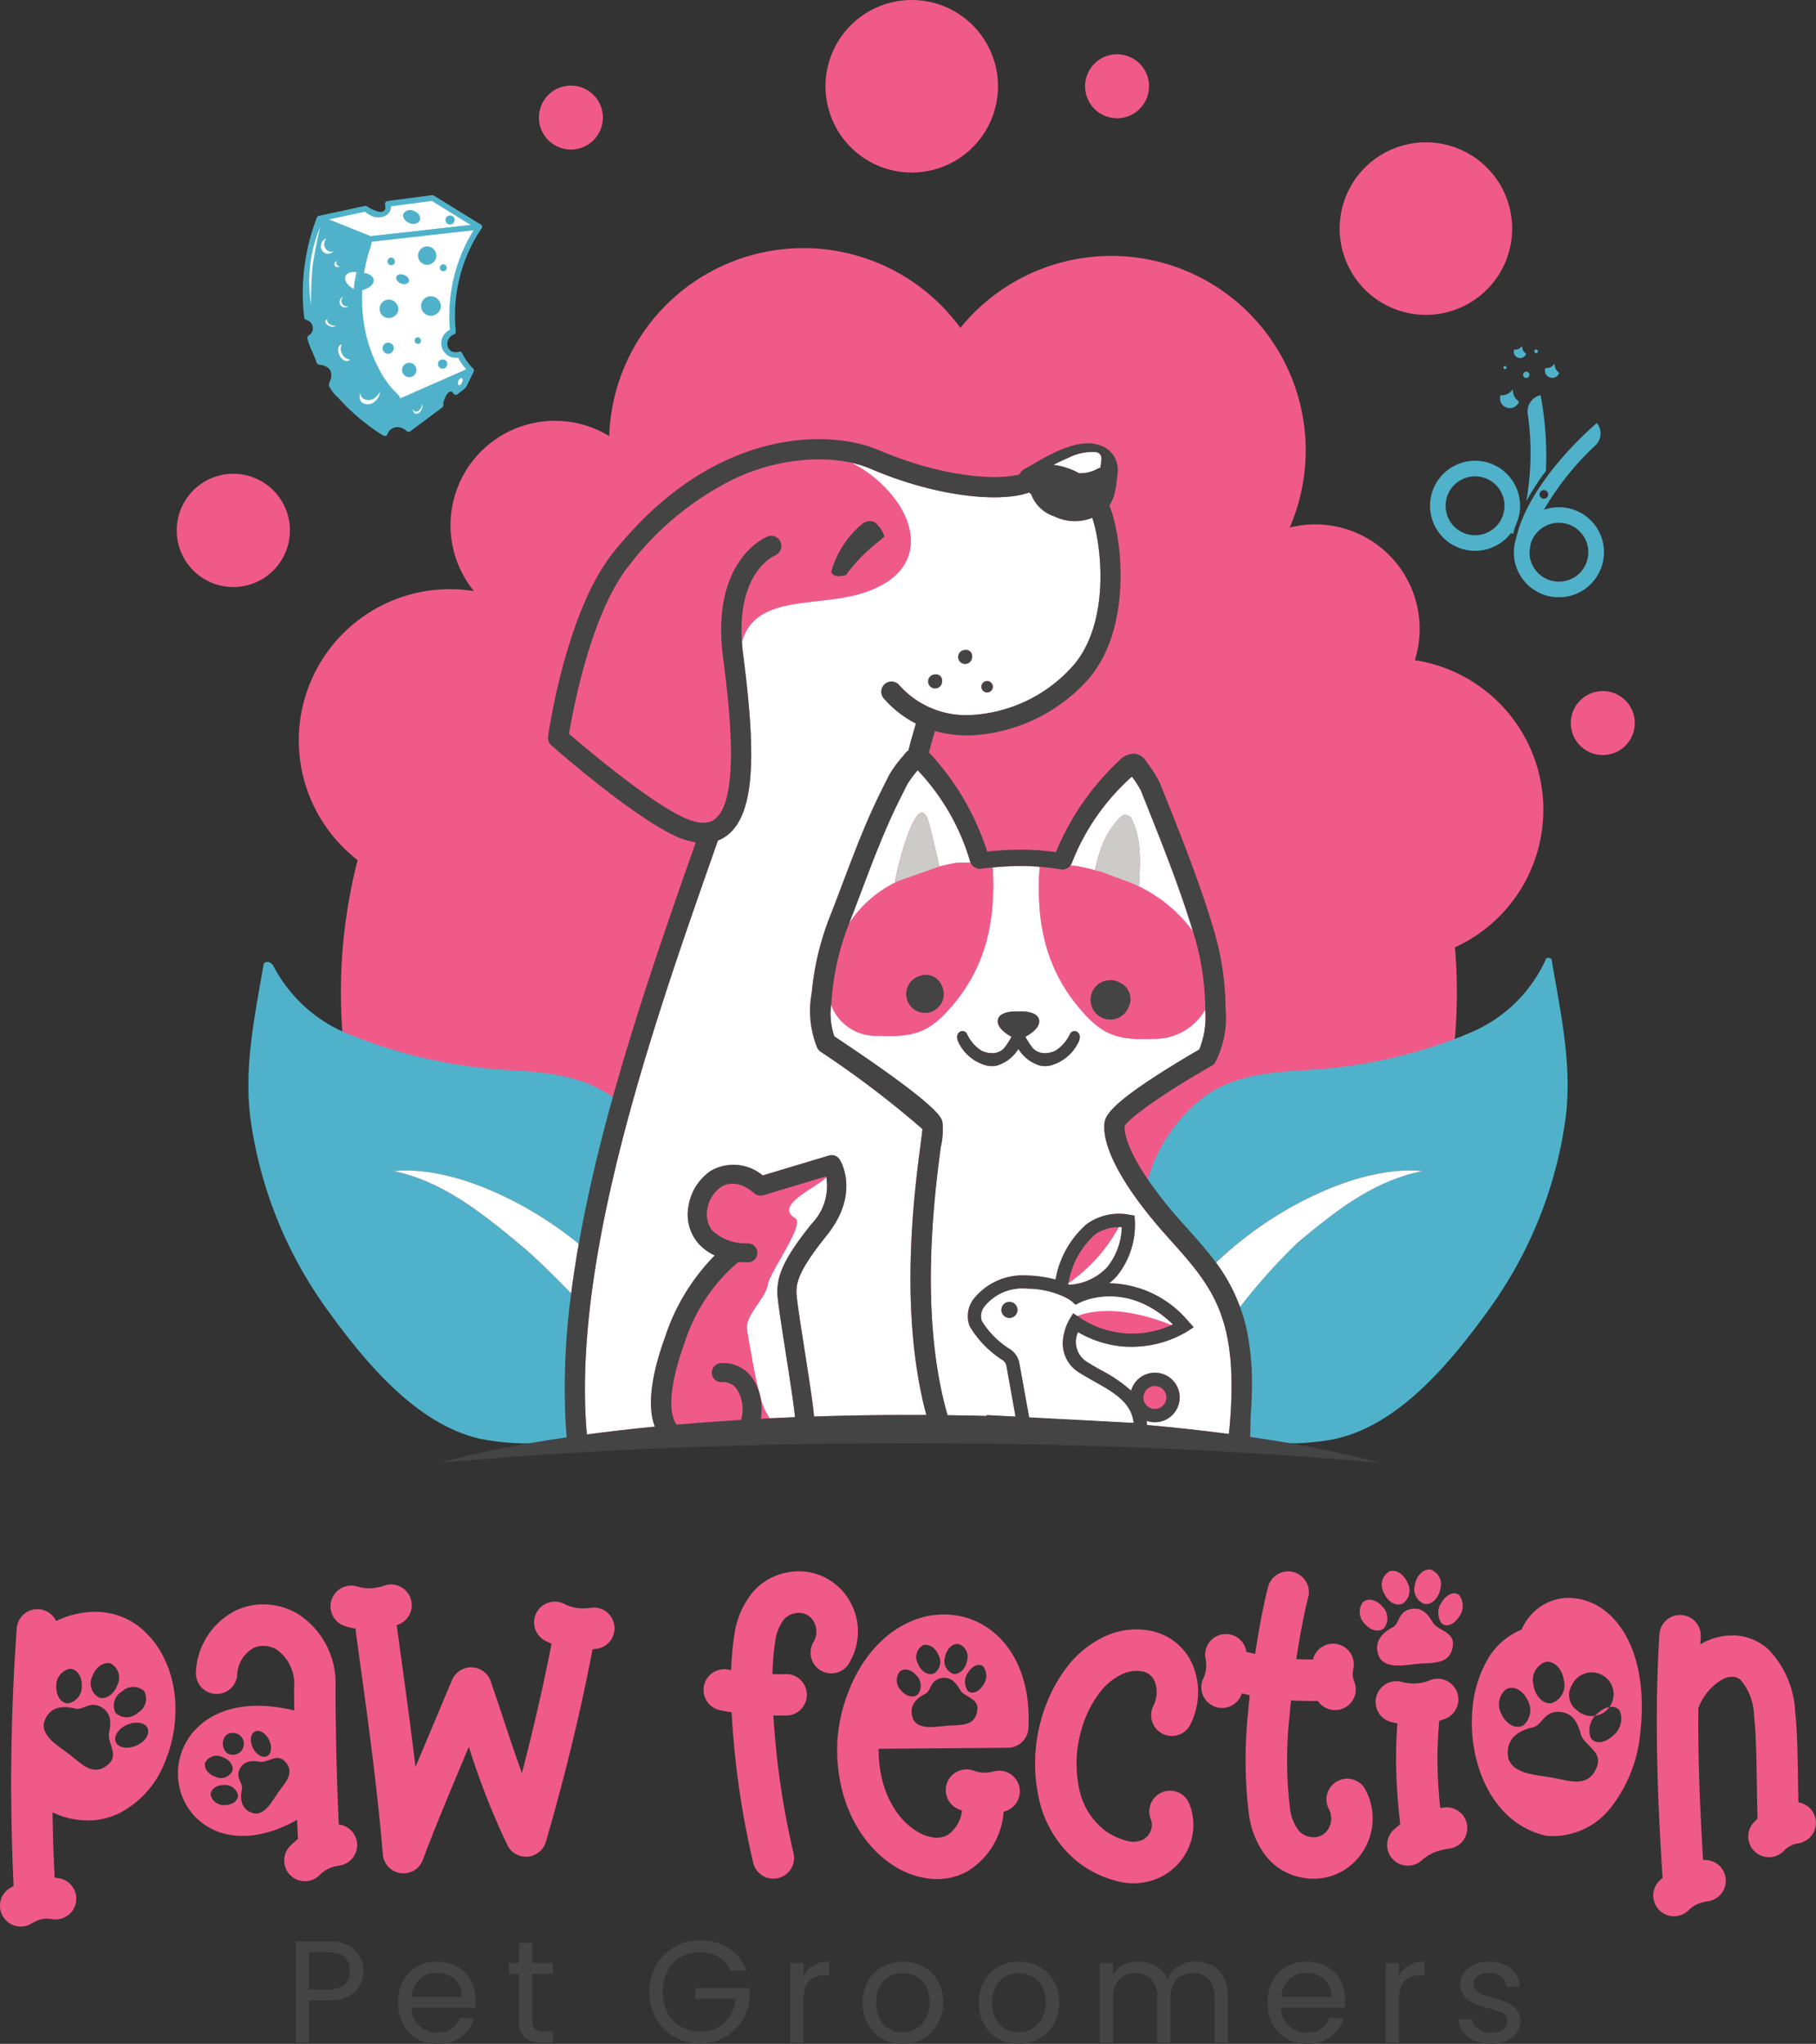 <svg xmlns="http://www.w3.org/2000/svg" width="148.982" height="167.623" viewBox="0 0 148.982 167.623"><rect x="0" y="0" width="148.982" height="167.623" fill="#333333" stroke="none"/><g id="Group_169" data-name="Group 169" transform="translate(0)"><g id="Group_170" data-name="Group 170"><path id="Path_276" data-name="Path 276" d="M90.245,564.565a3,3,0,0,1-2.161.685H86.49v3.464H85.406v-8.3h2.679a3.036,3.036,0,0,1,2.137.679,2.449,2.449,0,0,1,.024,3.47m-.827-.6a1.441,1.441,0,0,0,.429-1.119q0-1.536-1.762-1.536H86.49v3.048h1.595a1.926,1.926,0,0,0,1.334-.393" transform="translate(-61.142 -401.198)" fill="#444"></path><path id="Path_277" data-name="Path 277" d="M121.269,570.057h-5.214a2.051,2.051,0,0,0,2.119,2.048,2,2,0,0,0,1.173-.327,1.733,1.733,0,0,0,.661-.875h1.167a2.8,2.8,0,0,1-1.048,1.53,3.161,3.161,0,0,1-1.952.59,3.3,3.3,0,0,1-1.661-.417,2.951,2.951,0,0,1-1.149-1.185,3.671,3.671,0,0,1-.417-1.779,3.725,3.725,0,0,1,.4-1.774,2.844,2.844,0,0,1,1.137-1.173,3.384,3.384,0,0,1,1.684-.41,3.278,3.278,0,0,1,1.643.4,2.8,2.8,0,0,1,1.1,1.113,3.289,3.289,0,0,1,.387,1.6,6.366,6.366,0,0,1-.036.655m-1.357-1.946a1.782,1.782,0,0,0-.744-.679,2.324,2.324,0,0,0-1.042-.232,2.008,2.008,0,0,0-1.4.524,2.135,2.135,0,0,0-.661,1.452h4.119a2,2,0,0,0-.274-1.065" transform="translate(-82.29 -405.398)" fill="#444"></path><path id="Path_278" data-name="Path 278" d="M148.848,563.413v3.845a.912.912,0,0,0,.2.672,1,1,0,0,0,.7.2h.8v.917h-.976a1.942,1.942,0,0,1-1.357-.417,1.788,1.788,0,0,1-.452-1.369v-3.845h-.846v-.893h.846v-1.643h1.083v1.643h1.7v.893Z" transform="translate(-105.178 -401.528)" fill="#444"></path><path id="Path_279" data-name="Path 279" d="M194.172,562.581a2.583,2.583,0,0,0-1-1.125,2.875,2.875,0,0,0-1.524-.4,3.1,3.1,0,0,0-1.565.4,2.819,2.819,0,0,0-1.1,1.143,3.9,3.9,0,0,0,0,3.435,2.828,2.828,0,0,0,1.1,1.137,3.093,3.093,0,0,0,1.565.4,2.831,2.831,0,0,0,2-.727,3,3,0,0,0,.917-1.964h-3.309V564h4.464v.834a4.12,4.12,0,0,1-.643,1.875,3.97,3.97,0,0,1-1.44,1.345,4.035,4.035,0,0,1-1.988.494,4.186,4.186,0,0,1-2.107-.542,3.974,3.974,0,0,1-1.506-1.506,4.574,4.574,0,0,1,0-4.363,3.964,3.964,0,0,1,1.506-1.512,4.186,4.186,0,0,1,2.107-.542,4.231,4.231,0,0,1,2.34.655,3.748,3.748,0,0,1,1.482,1.845Z" transform="translate(-134.216 -400.958)" fill="#444"></path><path id="Path_280" data-name="Path 280" d="M230.11,566.551a2.519,2.519,0,0,1,1.291-.31v1.119h-.286q-1.821,0-1.821,1.976v3.548h-1.083V566.36h1.083v1.06a2.078,2.078,0,0,1,.816-.869" transform="translate(-163.375 -405.368)" fill="#444"></path><path id="Path_281" data-name="Path 281" d="M250.709,572.6a2.965,2.965,0,0,1-1.167-1.185,3.631,3.631,0,0,1-.422-1.78,3.526,3.526,0,0,1,.434-1.768,2.993,2.993,0,0,1,1.184-1.179,3.635,3.635,0,0,1,3.357,0,3,3,0,0,1,1.184,1.173,3.518,3.518,0,0,1,.435,1.774,3.475,3.475,0,0,1-.447,1.78,3.093,3.093,0,0,1-1.208,1.185,3.463,3.463,0,0,1-1.69.417,3.338,3.338,0,0,1-1.661-.417m2.756-.81a2.081,2.081,0,0,0,.827-.821,2.632,2.632,0,0,0,.316-1.333,2.67,2.67,0,0,0-.31-1.334,2.026,2.026,0,0,0-.809-.815,2.338,2.338,0,0,0-2.173,0,1.966,1.966,0,0,0-.792.815,2.761,2.761,0,0,0-.3,1.334,2.831,2.831,0,0,0,.292,1.345,1.938,1.938,0,0,0,.78.815,2.191,2.191,0,0,0,1.071.268,2.286,2.286,0,0,0,1.1-.274" transform="translate(-178.343 -405.398)" fill="#444"></path><path id="Path_282" data-name="Path 282" d="M284.232,572.6a2.965,2.965,0,0,1-1.167-1.185,3.631,3.631,0,0,1-.422-1.78,3.526,3.526,0,0,1,.434-1.768,2.993,2.993,0,0,1,1.184-1.179,3.635,3.635,0,0,1,3.357,0,3,3,0,0,1,1.184,1.173,3.518,3.518,0,0,1,.435,1.774,3.475,3.475,0,0,1-.447,1.78,3.093,3.093,0,0,1-1.208,1.185,3.463,3.463,0,0,1-1.69.417,3.338,3.338,0,0,1-1.661-.417m2.756-.81a2.081,2.081,0,0,0,.827-.821,2.632,2.632,0,0,0,.316-1.333,2.671,2.671,0,0,0-.31-1.334,2.026,2.026,0,0,0-.809-.815,2.338,2.338,0,0,0-2.173,0,1.965,1.965,0,0,0-.792.815,2.761,2.761,0,0,0-.3,1.334,2.831,2.831,0,0,0,.292,1.345,1.938,1.938,0,0,0,.78.815,2.191,2.191,0,0,0,1.071.268,2.286,2.286,0,0,0,1.1-.274" transform="translate(-202.342 -405.398)" fill="#444"></path><path id="Path_283" data-name="Path 283" d="M326.792,566.556a2.28,2.28,0,0,1,.941.947,3.164,3.164,0,0,1,.345,1.536v3.845h-1.071v-3.691a2.113,2.113,0,0,0-.482-1.494,1.7,1.7,0,0,0-1.3-.518,1.741,1.741,0,0,0-1.345.542,2.227,2.227,0,0,0-.5,1.565v3.6H322.3v-3.691a2.113,2.113,0,0,0-.482-1.494,1.7,1.7,0,0,0-1.3-.518,1.741,1.741,0,0,0-1.345.542,2.227,2.227,0,0,0-.5,1.565v3.6h-1.083V566.36h1.083v.94a2.142,2.142,0,0,1,.863-.786,2.615,2.615,0,0,1,1.2-.274,2.823,2.823,0,0,1,1.452.369,2.252,2.252,0,0,1,.941,1.083,2.14,2.14,0,0,1,.9-1.071,2.664,2.664,0,0,1,1.4-.381,2.858,2.858,0,0,1,1.357.315" transform="translate(-227.36 -405.368)" fill="#444"></path><path id="Path_284" data-name="Path 284" d="M372.351,570.057h-5.214a2.051,2.051,0,0,0,2.119,2.048,2,2,0,0,0,1.173-.327,1.733,1.733,0,0,0,.661-.875h1.167a2.8,2.8,0,0,1-1.048,1.53,3.161,3.161,0,0,1-1.952.59,3.3,3.3,0,0,1-1.661-.417,2.95,2.95,0,0,1-1.149-1.185,3.671,3.671,0,0,1-.417-1.779,3.725,3.725,0,0,1,.4-1.774,2.844,2.844,0,0,1,1.137-1.173,3.384,3.384,0,0,1,1.684-.41,3.278,3.278,0,0,1,1.643.4A2.8,2.8,0,0,1,372,567.8a3.289,3.289,0,0,1,.387,1.6,6.366,6.366,0,0,1-.036.655m-1.357-1.946a1.782,1.782,0,0,0-.744-.679,2.324,2.324,0,0,0-1.042-.232,2.008,2.008,0,0,0-1.4.524,2.135,2.135,0,0,0-.661,1.452h4.119a2,2,0,0,0-.274-1.065" transform="translate(-262.038 -405.398)" fill="#444"></path><path id="Path_285" data-name="Path 285" d="M402.037,566.551a2.521,2.521,0,0,1,1.292-.31v1.119h-.286q-1.821,0-1.821,1.976v3.548h-1.083V566.36h1.083v1.06a2.078,2.078,0,0,1,.815-.869" transform="translate(-286.456 -405.368)" fill="#444"></path><path id="Path_286" data-name="Path 286" d="M422.535,572.765a2.265,2.265,0,0,1-.94-.714,1.9,1.9,0,0,1-.381-1.054h1.119a1.1,1.1,0,0,0,.458.8,1.743,1.743,0,0,0,1.078.309,1.565,1.565,0,0,0,.976-.274.836.836,0,0,0,.357-.69.68.68,0,0,0-.381-.637,5.347,5.347,0,0,0-1.178-.411,8.639,8.639,0,0,1-1.185-.387,2.1,2.1,0,0,1-.786-.583,1.523,1.523,0,0,1-.327-1.018,1.543,1.543,0,0,1,.3-.917,2.018,2.018,0,0,1,.845-.66,3.046,3.046,0,0,1,1.25-.244,2.671,2.671,0,0,1,1.75.547,1.974,1.974,0,0,1,.714,1.5h-1.083a1.123,1.123,0,0,0-.411-.821,1.533,1.533,0,0,0-1.006-.31,1.552,1.552,0,0,0-.929.25.772.772,0,0,0-.345.655.718.718,0,0,0,.208.53,1.522,1.522,0,0,0,.524.333,8.993,8.993,0,0,0,.875.28,9.413,9.413,0,0,1,1.143.375,2,2,0,0,1,.756.553,1.482,1.482,0,0,1,.327.964,1.652,1.652,0,0,1-.3.964,1.986,1.986,0,0,1-.839.673,3,3,0,0,1-1.244.244,3.373,3.373,0,0,1-1.345-.256" transform="translate(-301.544 -405.398)" fill="#444"></path><path id="Path_287" data-name="Path 287" d="M13.443,477.278A7.9,7.9,0,0,1,9.715,481.3a6.059,6.059,0,0,1-1.992.538,6.7,6.7,0,0,1-3.412-.644q.031,2.67.173,5.356.177.019.355.049a1.7,1.7,0,0,1-.559,3.354,2.278,2.278,0,0,0-.841,0,2.621,2.621,0,0,0-.846.354,1.7,1.7,0,0,1-1.783-2.9c.1-.062.2-.121.308-.178a176.349,176.349,0,0,1,.254-21.1,1.7,1.7,0,0,1,3.235-.625l.075-.036a7.268,7.268,0,0,1,3.449-.712,5.817,5.817,0,0,1,3.529,1.413,7.54,7.54,0,0,1,1.9,2.585,9.16,9.16,0,0,1,.789,2.994,11.123,11.123,0,0,1-.91,5.524m-4.487-2.639c.221-.993.066-1.675-.676-2.089-.944-.507-1.455.311-2.121.139-1.144-.295-2.152-.094-2.545,1.138-.216,1.13,1.129,1.9,2.069,2.606.976.733,1.971,1.943,3.23.805.871-.788-.143-1.764.043-2.6M4.618,470.9c-.021.78.43,1.386,1.007,1.352a1.4,1.4,0,0,0,1.082-1.472c.021-.78-.43-1.386-1.007-1.352A1.4,1.4,0,0,0,4.618,470.9m3.479.87c.563.207,1.247-.245,1.528-1.01A1.327,1.327,0,0,0,9.115,469c-.563-.207-1.247.245-1.528,1.01a1.326,1.326,0,0,0,.51,1.759m1.384,1.269a1.326,1.326,0,0,0,1.832-.018,1.326,1.326,0,0,0,.527-1.754,1.326,1.326,0,0,0-1.832.018,1.326,1.326,0,0,0-.527,1.754m2.677,1.446c-.054-.527-.7-.784-1.452-.575s-1.309.807-1.254,1.334.7.785,1.452.575,1.309-.806,1.254-1.334" transform="translate(0 -332.557)" fill="#f05a89"></path><path id="Path_288" data-name="Path 288" d="M64.618,484.563a3.112,3.112,0,0,0-.893.258,2.517,2.517,0,0,0-.678.483,1.7,1.7,0,1,1-2.382-2.422,5.818,5.818,0,0,1,.571-.5q-.04-.781-.075-1.57c-2.785,1.549-5.1,1.588-6.771.85a5.012,5.012,0,0,1-2.954-3.955,5.241,5.241,0,0,1,1.746-4.651c1.536-1.361,4.095-2.1,7.746-1.216q-.009-.933-.012-1.87a3.449,3.449,0,0,0-1.43-3.127,2.144,2.144,0,0,0-.956-.3,1.935,1.935,0,0,0-.921.162,2.658,2.658,0,0,0-1.366,2.324,1.7,1.7,0,0,1-3.38-.333,5.931,5.931,0,0,1,3.349-5.093,5.323,5.323,0,0,1,2.532-.455,5.558,5.558,0,0,1,2.473.768,6.738,6.738,0,0,1,3.094,6.055q.012,3.257.1,6.563.062,2.291.172,4.655a1.7,1.7,0,0,1,.038,3.373m-10.146-7.281a1.048,1.048,0,0,0,1.372-.461c.144-.451-.235-.976-.848-1.172a1.047,1.047,0,0,0-1.372.461c-.144.451.235.976.848,1.172m1.835,1.473a1.11,1.11,0,0,0-1.2-.8c-.616.01-1.079.386-1.034.84a1.11,1.11,0,0,0,1.2.8c.617-.01,1.079-.386,1.034-.84m-.91-3.427a.9.9,0,1,0-.075-1.446,1.048,1.048,0,0,0,.075,1.446m4.736.665c-.651-.661-1.388.172-2.052.053-.791-.142-1.324,0-1.626.6-.37.762.293,1.138.18,1.669-.195.913,0,1.7.982,1.971.9.132,1.462-.954,1.988-1.721.546-.795,1.468-1.621.528-2.576m-2.688-1.3c.19.582.68,1.006,1.094.945s.6-.582.406-1.165-.68-1.006-1.094-.945-.6.582-.406,1.165" transform="translate(-36.789 -331.558)" fill="#f05a89"></path><path id="Path_289" data-name="Path 289" d="M117.386,462.571q-.227.036-.449.059c-.469,2.465-.988,4.841-1.513,7.042-.776,3.257-1.607,6.314-2.316,8.754a1.7,1.7,0,0,1-3.167.247,60.553,60.553,0,0,1-3.152-8.046c-1.429,3.389-2.844,6.774-3.739,9.181a1.7,1.7,0,0,1-3.32-.376c-.447-5.351-1.169-10.611-1.831-15.437q-.193-1.406-.377-2.76a1.729,1.729,0,0,1-.014-.293,6.362,6.362,0,0,1-.874-.209,1.7,1.7,0,0,1,1.012-3.247,3.127,3.127,0,0,0,1.068.145,4.109,4.109,0,0,0,1.205-.246,1.7,1.7,0,0,1,1.118,3.207l-.172.058c.01.043.017.088.023.132q.182,1.352.377,2.76c.384,2.8.788,5.748,1.147,8.74.58-1.391,1.192-2.838,1.794-4.264.2-.481-.411.973,1.2-2.854a1.7,1.7,0,0,1,3.216.22c.407,1.17.7,2.045.992,2.938.492,1.485,1,3.011,1.528,4.466.318-1.221.646-2.528.973-3.9.521-2.19,1.024-4.468,1.457-6.714q-.276-.115-.546-.257a1.7,1.7,0,0,1,1.584-3.008,3.106,3.106,0,0,0,1.015.329,4.1,4.1,0,0,0,1.232-.02,1.7,1.7,0,0,1,.532,3.354" transform="translate(-68.325 -327.37)" fill="#f05a89"></path><path id="Path_290" data-name="Path 290" d="M215.382,461.021a1.7,1.7,0,1,1-2.967-1.65,1.667,1.667,0,0,0,.191-1.106,1.615,1.615,0,0,0-.26-.645,1.464,1.464,0,0,0-.484-.441,1.434,1.434,0,0,0-.957-.135,1.567,1.567,0,0,0-.983.57,3.842,3.842,0,0,0-.68,1.815,20.082,20.082,0,0,0-.215,2.608c.407.007.809.007,1.209,0a1.7,1.7,0,0,1,.04,3.393c-.4.005-.788.007-1.176,0,.03.5.067,1,.11,1.5a66.764,66.764,0,0,0,1.532,9.744,1.7,1.7,0,1,1-3.287.878,70.6,70.6,0,0,1-1.639-10.343c-.058-.678-.105-1.361-.139-2.038q-.428-.066-.858-.155a1.7,1.7,0,1,1,.679-3.327l.139.028a23.294,23.294,0,0,1,.252-2.823,7.128,7.128,0,0,1,1.385-3.412,4.887,4.887,0,0,1,3.046-1.795,4.78,4.78,0,0,1,3.193.521,4.84,4.84,0,0,1,1.615,1.465,4.994,4.994,0,0,1,.256,5.343" transform="translate(-145.655 -324.739)" fill="#f05a89"></path><path id="Path_291" data-name="Path 291" d="M257.44,475.376h0a1.7,1.7,0,0,1-1.681,1.61l-10.613.084v.148c.028,3.3,1.465,5.6,3.131,6.615a3.414,3.414,0,0,0,1.441.518,1.864,1.864,0,0,0,1.068-.2,2.767,2.767,0,0,0,1.2-2.021c-.082-.027-.164-.056-.245-.086a1.7,1.7,0,0,1,1.2-3.181,2.485,2.485,0,0,0,.805.165h.145a3.174,3.174,0,0,0,.776-.122,1.7,1.7,0,0,1,.9,3.274l-.162.043a6.248,6.248,0,0,1-3.015,4.923,5.2,5.2,0,0,1-2.984.583,6.806,6.806,0,0,1-2.905-1c-2.532-1.544-4.715-4.872-4.754-9.489a12.227,12.227,0,0,1,.1-1.659,12.672,12.672,0,0,1,.323-1.653c1.044-3.885,3.251-6.3,5.647-7.315a6.765,6.765,0,0,1,3.57-.5,6.357,6.357,0,0,1,3.283,1.479c1.784,1.523,2.959,4.154,2.767,7.782m-9.049-2.794a1.182,1.182,0,0,0-.145-1.53c-.424-.5-1.046-.629-1.39-.285A1.181,1.181,0,0,0,247,472.3c.424.5,1.046.63,1.39.286m3.429-.366c-.417-.747-.9-1.089-1.594-.933-.877.21-.74,1.01-1.255,1.275-.884.455-1.4,1.145-.962,2.139.5.831,1.773.561,2.759.478,1.024-.086,2.326.116,2.48-1.3.106-.982-1.078-1.028-1.428-1.657m-3.452-2.14c.252.638.836,1,1.306.819a1.116,1.116,0,0,0,.394-1.49c-.251-.638-.836-1-1.305-.819a1.115,1.115,0,0,0-.395,1.49m2.885.841c.495.1,1.005-.365,1.14-1.037a1.115,1.115,0,0,0-.651-1.4c-.495-.1-1.005.365-1.14,1.037a1.116,1.116,0,0,0,.651,1.4m2.491-.591c-.329-.3-.882-.1-1.234.452a1.283,1.283,0,0,0-.041,1.54c.329.3.882.1,1.234-.451a1.283,1.283,0,0,0,.041-1.54" transform="translate(-173.067 -333.647)" fill="#f05a89"></path><path id="Path_292" data-name="Path 292" d="M308.813,476.015a2.372,2.372,0,0,0-.084-1.341,1.362,1.362,0,0,0-.661-.752,1.588,1.588,0,0,0-.361-.12,2.764,2.764,0,0,0-1.733.252,5.016,5.016,0,0,0-1.847,1.573,9.115,9.115,0,0,0-1.47,3.107,9.847,9.847,0,0,0-.15,4.656,5.78,5.78,0,0,0,2.071,3.421,5.344,5.344,0,0,0,1.849.882,1.839,1.839,0,0,0,1.161-.03,1.427,1.427,0,0,0,.544-.376,1.385,1.385,0,0,0,.3-.564,1.3,1.3,0,0,0-.049-.821,1.7,1.7,0,1,1,3.167-1.238,4.662,4.662,0,0,1,.169,2.937,4.788,4.788,0,0,1-1.048,1.934,4.844,4.844,0,0,1-1.848,1.294,5.183,5.183,0,0,1-3.278.15,8.746,8.746,0,0,1-3.019-1.455,9.124,9.124,0,0,1-3.335-5.39,13.265,13.265,0,0,1,.176-6.28,12.568,12.568,0,0,1,2.043-4.278,8.381,8.381,0,0,1,3.124-2.611,6.137,6.137,0,0,1,3.875-.491,4.927,4.927,0,0,1,1.133.387,4.717,4.717,0,0,1,2.351,2.575,5.783,5.783,0,0,1,.244,3.284,5.973,5.973,0,0,1-.469,1.369,1.7,1.7,0,1,1-3.061-1.477,2.619,2.619,0,0,0,.2-.6" transform="translate(-213.979 -336.721)" fill="#f05a89"></path><path id="Path_293" data-name="Path 293" d="M360.828,474.755a5.032,5.032,0,0,1-.833,2,4.841,4.841,0,0,1-1.615,1.466,4.782,4.782,0,0,1-3.193.521,4.888,4.888,0,0,1-3.046-1.795,7.129,7.129,0,0,1-1.385-3.412,36.5,36.5,0,0,1-.073-8.315c.041-.487.088-.972.14-1.453q-.319-.066-.639-.144-.055.13-.115.258a1.7,1.7,0,0,1-3.074-1.45,2.61,2.61,0,0,0,.241-.827,2.673,2.673,0,0,0-.052-.885,1.7,1.7,0,0,1,3.314-.732c.018.08.034.158.049.237a1.784,1.784,0,0,1,.2.038q.257.067.518.125c.365-2.425.781-4.458,1.063-5.509a1.7,1.7,0,0,1,3.287.878c-.258.959-.637,2.815-.974,5.055.46.022.915.034,1.367.037l.007-.03a1.7,1.7,0,0,1,3.313.758,1.968,1.968,0,0,0-.049.587,1.506,1.506,0,0,0,.115.484,1.7,1.7,0,0,1-2.979,1.6c-.748,0-1.486-.01-2.208-.049-.045.432-.087.869-.125,1.306a33.482,33.482,0,0,0,.033,7.5,3.843,3.843,0,0,0,.68,1.815,1.57,1.57,0,0,0,.983.57,1.43,1.43,0,0,0,.957-.135,1.455,1.455,0,0,0,.484-.441,1.615,1.615,0,0,0,.26-.645,1.666,1.666,0,0,0-.191-1.106,1.7,1.7,0,0,1,2.967-1.65,5.031,5.031,0,0,1,.576,3.342" transform="translate(-248.295 -324.741)" fill="#f05a89"></path><path id="Path_294" data-name="Path 294" d="M393.042,457.536a1.362,1.362,0,0,1-.187-1.761c.392-.4,1.11-.261,1.6.311a1.362,1.362,0,0,1,.186,1.761c-.391.4-1.11.261-1.6-.311m6.844,18.434a4.558,4.558,0,0,0-1.237.339,3.477,3.477,0,0,0-.94.607,1.7,1.7,0,1,1-2.289-2.515q.251-.228.519-.428c-.17-1.523-.289-2.96-.328-4.445a35.653,35.653,0,0,1,.1-3.834q-.265-.051-.53-.122a1.7,1.7,0,1,1,.878-3.287,3.562,3.562,0,0,0,2.387-.163,1.7,1.7,0,0,1,1.317,3.128q-.309.13-.619.231a32.068,32.068,0,0,0-.138,3.967c.027,1.019.1,2.068.215,3.185l.214-.031a1.7,1.7,0,1,1,.452,3.366m-3.144-19.642c.8-.189,1.359.2,1.849,1.054.412.719,1.776.756,1.666,1.889-.158,1.637-1.661,1.421-2.839,1.533-1.135.109-2.6.436-3.184-.515-.522-1.14.068-1.94,1.08-2.477.59-.312.421-1.232,1.428-1.484m-2.155-1.368a1.285,1.285,0,0,1,.436-1.721c.538-.22,1.216.195,1.514.926a1.285,1.285,0,0,1-.435,1.721c-.539.22-1.217-.2-1.515-.927m2.566-.668c.147-.776.729-1.317,1.3-1.209a1.287,1.287,0,0,1,.769,1.6c-.147.776-.729,1.317-1.3,1.209a1.285,1.285,0,0,1-.768-1.6m2.215,1.424c.4-.638,1.032-.878,1.415-.536a1.477,1.477,0,0,1-.027,1.774c-.4.638-1.032.878-1.416.536a1.477,1.477,0,0,1,.028-1.774" transform="translate(-281.066 -324.348)" fill="#f05a89"></path><path id="Path_295" data-name="Path 295" d="M438.813,472.343a11.57,11.57,0,0,1-2.375,6.047,6.05,6.05,0,0,1-5.178,2.376v0a1.716,1.716,0,0,1-.273-.042c-3.253-.779-5.147-3.7-5.763-6.9a12.5,12.5,0,0,1-.142-3.8,9.578,9.578,0,0,1,1.084-3.506,5.7,5.7,0,0,1,2.9-2.665,4.564,4.564,0,0,1,1.148-1.574,4.135,4.135,0,0,1,2.964-1.03,4.952,4.952,0,0,1,2.991,1.254c1.819,1.571,3.215,4.786,2.645,9.849m-11.347-1.52c.394.815,1.18,1.2,1.757.858a1.628,1.628,0,0,0,.331-2.092c-.393-.815-1.18-1.2-1.757-.858a1.629,1.629,0,0,0-.332,2.093Zm6.459,1.546c-.3-1.14-.822-1.761-1.808-1.792-1.243-.022-1.333,1.093-2.112,1.271-1.336.305-2.267,1.047-2.017,2.526.379,1.28,2.174,1.357,3.519,1.585,1.4.237,3.065.953,3.757-.888.479-1.275-1.086-1.742-1.338-2.7m-3.874-4.042c.117.938.772,1.627,1.462,1.541a1.538,1.538,0,0,0,1.038-1.853c-.117-.937-.772-1.627-1.462-1.541a1.537,1.537,0,0,0-1.038,1.853m3.563,2.113a1.791,1.791,0,1,0-.39-2.088,1.538,1.538,0,0,0,.39,2.088m3.528.065c-.337-.514-1.143-.434-1.8.18a1.768,1.768,0,0,0-.583,2.041c.337.515,1.143.434,1.8-.179a1.767,1.767,0,0,0,.583-2.041" transform="translate(-304.253 -330.194)" fill="#f05a89"></path><path id="Path_296" data-name="Path 296" d="M489.32,484.922a2.235,2.235,0,0,0-.7.229,2.048,2.048,0,0,0-.553.439,1.7,1.7,0,0,1-2.515-2.276q.191-.21.4-.4c-.034-1.087-.05-2.181-.066-3.217-.03-1.977-.057-3.731-.22-5.19a4.738,4.738,0,0,0-1.076-2.947,1.027,1.027,0,0,0-.65-.292,1.816,1.816,0,0,0-.952.262,4.546,4.546,0,0,0-1.893,2.311q-.019,1.924.019,3.838c.053,2.826.191,5.711.369,8.625a1.7,1.7,0,0,1,.366,3.38,3.1,3.1,0,0,0-.886.256,2.483,2.483,0,0,0-.672.478A1.7,1.7,0,1,1,477.9,488c.086-.084.173-.166.263-.244-.006-.045-.011-.09-.014-.136-.209-3.248-.374-6.53-.438-9.885-.063-3.332-.02-6.648.188-9.939a1.7,1.7,0,0,1,3.394.213q-.019.3-.036.6l.071-.04a5.175,5.175,0,0,1,2.776-.688,4.372,4.372,0,0,1,2.792,1.2,7.888,7.888,0,0,1,2.141,5.063c.172,1.545.2,3.415.233,5.523.009.61.019,1.242.034,1.9a1.7,1.7,0,0,1,.014,3.356" transform="translate(-341.764 -333.752)" fill="#f05a89"></path><path id="Path_297" data-name="Path 297" d="M245.446,14.15a7.075,7.075,0,1,0-7.075-7.075,7.075,7.075,0,0,0,7.075,7.075" transform="translate(-170.648)" fill="#f05a89"></path><path id="Path_298" data-name="Path 298" d="M393.916,55.234a7.075,7.075,0,1,0-7.075-7.075,7.075,7.075,0,0,0,7.075,7.075" transform="translate(-276.937 -29.412)" fill="#f05a89"></path><path id="Path_299" data-name="Path 299" d="M315.954,20.917a2.623,2.623,0,1,0-2.623-2.623,2.623,2.623,0,0,0,2.623,2.623" transform="translate(-224.312 -11.219)" fill="#f05a89"></path><path id="Path_300" data-name="Path 300" d="M158.249,29.953a2.623,2.623,0,1,0-2.623-2.623,2.623,2.623,0,0,0,2.623,2.623" transform="translate(-111.412 -17.688)" fill="#f05a89"></path><path id="Path_301" data-name="Path 301" d="M456.216,204.737a2.623,2.623,0,1,0-2.623-2.623,2.623,2.623,0,0,0,2.623,2.623" transform="translate(-324.724 -142.814)" fill="#f05a89"></path><path id="Path_302" data-name="Path 302" d="M55.672,146.055a4.644,4.644,0,1,0-4.645-4.645,4.644,4.644,0,0,0,4.645,4.645" transform="translate(-36.53 -97.91)" fill="#f05a89"></path><path id="Path_303" data-name="Path 303" d="M188.417,117.684a12.409,12.409,0,0,0-10.544-12.266A8.567,8.567,0,0,0,167.609,94.54a15.946,15.946,0,0,0-27.02-16.376,15.942,15.942,0,0,0-28.808,8.875,8.562,8.562,0,0,0-11.1,12.712,12.4,12.4,0,0,0-9.539,22.062l-.026.1a43.509,43.509,0,0,0-1.346,10.76q0,1.75.136,3.468a44.1,44.1,0,0,0,17.329,31.505c.266.205.535.409.809.606s.523.379.788.567c.057.039.114.081.174.12q.891.616,1.81,1.192c7.649-.4,15.961-.62,24.652-.62,8.745,0,17.108.223,24.8.63.46-.288.916-.586,1.364-.888.2-.138.4-.276.6-.418h0c.211-.146.418-.292.624-.442s.383-.28.572-.42A44.126,44.126,0,0,0,181.2,135.953c.079-1.086.122-2.179.122-3.285,0-1.247-.057-2.48-.16-3.7a12.4,12.4,0,0,0,7.252-11.284" transform="translate(-61.802 -51.274)" fill="#f05a89"></path><path id="Path_304" data-name="Path 304" d="M210.536,138.076a3.82,3.82,0,0,1-3.111-.116,3.034,3.034,0,0,1-1.912-1.83c-.057-.04-.111-.082-.168-.125-2.372.83-7.535.384-13-1.955a8.849,8.849,0,0,0-1.591-.5,10.3,10.3,0,0,1,3.85,3.35c2.071,3.125,1.389,6.89-5.043,7.81-3.4.486-6.875.335-7.77,3.546v0c.023.341.057.693.105,1.065.983,7.625,1.122,13.072-1.412,14.864a2.9,2.9,0,0,1-.659.355l-.281.8c-4.969,14.148-11.756,33.476-10.469,47.912,1.776-.239,3.639-.455,5.58-.642-.625-1.614-.341-4.108.858-7.415a17.047,17.047,0,0,1,4.054-6.625,4,4,0,0,1-1.426-1.08,3.638,3.638,0,0,1-.733-2.943,4.306,4.306,0,0,1,1.844-2.921,3.731,3.731,0,0,1,4.245.384l5.432-1.631a.777.777,0,0,1,.886.33c.071.111,1.71,2.779-1.068,6.225-2.105,2.617-2.512,3.73-2.483,4.679.014.534.347,2.656.668,4.708.5,3.182.719,4.691.778,5.461,2.548-.082,5.168-.128,7.841-.128l1.369,0c-2.279-8.464-.98-18.342-.477-22.174.065-.491.131-.992.159-1.273a80.323,80.323,0,0,0-8.35-6.341.85.85,0,0,1-.276-.31,8.037,8.037,0,0,1-.457-4.537,22.794,22.794,0,0,1,1.449-6.137c1.469-3.736,2.585-7.111,4.387-10.688l.506-1.006a9.33,9.33,0,0,1,1.091-1.506c.077-.094.148-.179.21-.259a1.61,1.61,0,0,1,.3-.284c.176-.722.429-1.594.608-2.193a8.839,8.839,0,0,1-2.622-2.048.835.835,0,0,1,1.256-1.1,7.332,7.332,0,0,0,5.767,2.455,12.026,12.026,0,0,0,8.6-4.171c2.96-3.591,2.219-9.79,1.469-12.006m-12.9,13.773a.475.475,0,1,1,.58-.449.525.525,0,0,1-.58.449m2.463-2.009a.474.474,0,1,1,.58-.449.525.525,0,0,1-.58.449m1.8,2.554a.471.471,0,0,1-.455-.48.466.466,0,1,1,.455.48" transform="translate(-120.927 -95.608)" fill="#fff"></path><path id="Path_305" data-name="Path 305" d="M221,343.645c-2.134,2.649-2.874,4.143-2.829,5.705.017.591.269,2.246.686,4.9.29,1.865.676,4.321.759,5.275q-1.049.041-2.079.091a5.2,5.2,0,0,1-.74-1.678,4.275,4.275,0,0,0-.191-.7s0-.007,0-.008c-.343-1.363-.559-2.8-.619-3.1-.187-.945-.305-1.7-.316-1.933-.051-1.136,1.526-2.418,1.706-3.543.165-1.043,3.065-4.953,2.261-5.438-1.765-1.066,1.547-2.409,2.552-3.367A4.436,4.436,0,0,1,221,343.645" transform="translate(-154.393 -243.299)" fill="#fff"></path><path id="Path_306" data-name="Path 306" d="M128.77,343.9c-.244,1.367-.451,2.725-.623,4.067-1.375-1.411-2.893-2.92-4.092-3.921-3.27-2.723-6.494-5.3-10.505-6.119,4.459-.432,9.823,2.062,13.493,4.656.536.377,1.121.82,1.727,1.316" transform="translate(-81.289 -241.888)" fill="#fff"></path><path id="Path_307" data-name="Path 307" d="M368.091,337.932c-4.012.818-6.983,3.143-10.251,5.864a49.011,49.011,0,0,0-4.741,5.292,14.493,14.493,0,0,0-1.973-3.649,31.725,31.725,0,0,1,3.471-2.85c3.67-2.594,9.034-5.089,13.493-4.656" transform="translate(-251.369 -241.888)" fill="#fff"></path><path id="Path_308" data-name="Path 308" d="M255.114,229.94c-.384-.009-.769-.009-1.153,0-.475.085-.947.189-1.416.305-.189-1.013-.53-2.268-.763-3.276-.172-.746-.375-1.081-.6-1.128-1.017-.22-2.359,5.695-2.249,5.68h.006l.32-.113a9.628,9.628,0,0,0-4.131,3.537c1.42-3.616,2.513-6.924,4.277-10.425l.506-1.007a8.619,8.619,0,0,1,.858-1.159l.015.017a18.375,18.375,0,0,1,4.283,7.452.727.727,0,0,0,.04.112" transform="translate(-175.49 -159.185)" fill="#fff"></path><path id="Path_309" data-name="Path 309" d="M319.109,236.883a11.914,11.914,0,0,0-4.989-3.942l-.131-.059.536.2a.228.228,0,0,0,.163.068c.1-1.882.246-3.98-.689-5.646a.712.712,0,0,0-.682-.148,6.727,6.727,0,0,0-1.765,2.744,13.716,13.716,0,0,0-.477,1.7l.613.229a20.619,20.619,0,0,0-2.208-.526c-.146,0-.292-.009-.439-.009a.792.792,0,0,0,.135-.237,18.379,18.379,0,0,1,4.906-7.057l.019-.017c.013.019.028.04.042.059a7.5,7.5,0,0,1,.712,1.132l.273.687c1.462,3.656,2.846,7.117,3.98,10.825" transform="translate(-221.24 -160.489)" fill="#fff"></path><path id="Path_310" data-name="Path 310" d="M267.609,280.511l-.2-.224c-3.412-3.807-5.264-7.151-5.08-9.168.054-.6.429-1.452,4.2-3.9,1.52-.992,3.048-1.878,3.58-2.185a6.986,6.986,0,0,0,.486-3.281,4.731,4.731,0,0,1-4.221,2.395c-2.981.145-4.228-.327-6.023-2.426-2.935-3.438-3.628-7.3-3.333-11.677a.063.063,0,0,0,.023,0c-.469-.037-.994-.068-1.52-.068H255.5c-.892,0-1.736.063-2.338.122.245,4.253-.486,8.017-3.352,11.373-1.8,2.1-3.043,2.571-6.02,2.429a3.915,3.915,0,0,1-3.881-2.54,5.7,5.7,0,0,0,.259,2.594c9.228,6.137,8.8,6.782,8.884,7.128a6.434,6.434,0,0,1-.153,1.969c-.5,3.81-1.807,13.742.56,21.973,1.082.014,2.156.034,3.216.062l0-.077,2.364.125-.75-4.174a.7.7,0,0,0-.281-.44,8.419,8.419,0,0,1-2.733-2.8,2.33,2.33,0,0,1,.33-2.242,5.162,5.162,0,0,1,4.435-1.918,10.014,10.014,0,0,1,2.279.332,7.835,7.835,0,0,1,2.517-4.514,4.483,4.483,0,0,1,3.537-.8l.426.068.031.429a6.7,6.7,0,0,1-1.454,4.5,4.977,4.977,0,0,1-.651.622c.032,0,.06,0,.091,0a8.661,8.661,0,0,1,6.406,3.131l.435.474-.537.349a8.917,8.917,0,0,1-5,1.244,8.733,8.733,0,0,1-3.957-1.2,1.926,1.926,0,0,0,.739,2.449c.369.233.764.457,1.147.673A11.931,11.931,0,0,1,264.518,293a2.034,2.034,0,1,1,1.27,2.469c.017.116.026.236.031.355,2.352.21,4.6.457,6.727.739.935-9.506-1.287-11.981-4.938-16.049m-7.432-16.043a3.561,3.561,0,0,1-2.253,1.861,2.11,2.11,0,0,1-.477.06,1.954,1.954,0,0,1-.406-.045,3.146,3.146,0,0,1-1.77-1.364,3.13,3.13,0,0,1-1.767,1.364,1.948,1.948,0,0,1-.4.045,2.113,2.113,0,0,1-.478-.06,3.572,3.572,0,0,1-2.255-1.861c-.211-.435-.117-.682,0-.81a.4.4,0,0,1,.307-.145.463.463,0,0,1,.289.111.242.242,0,0,1,.066.077,3.226,3.226,0,0,0,1.219,1.426,2.223,2.223,0,0,0,.861.2,1.362,1.362,0,0,0,.963-.386,6.114,6.114,0,0,0,.631-.96c-.358-.193-1.261-.753-1.116-1.409.134-.6,1.071-.671,1.469-.671l.224.006.213-.006c.4,0,1.332.068,1.466.671.148.653-.747,1.21-1.116,1.409a6.1,6.1,0,0,0,.633.963,1.361,1.361,0,0,0,.96.384,2.247,2.247,0,0,0,.864-.2,3.266,3.266,0,0,0,1.219-1.426.238.238,0,0,1,.065-.077.465.465,0,0,1,.29-.111.4.4,0,0,1,.3.145c.116.128.213.375,0,.81" transform="translate(-171.727 -178.952)" fill="#fff"></path><path id="Path_311" data-name="Path 311" d="M364.773,289.751a34.749,34.749,0,0,1-6.254,15.585c-3.209,4.453-7.428,9.524-12.68,10.664a19.536,19.536,0,0,1-3.607.354h-.013a21.232,21.232,0,0,1-3.334-.2c-.205-.028-.407-.061-.608-.1.011-.106.019-.212.03-.316.017-.178.034-.352.049-.524.314-3.493.368-5.9-.952-9.259.218-.25.441-.513.668-.782a48.99,48.99,0,0,1,4.741-5.292c3.268-2.721,6.239-5.046,10.251-5.864-4.459-.432-9.823,2.062-13.493,4.656a31.82,31.82,0,0,0-3.471,2.85c-.121.115-.241.229-.362.347a16.672,16.672,0,0,0-1.439-2.041,15.859,15.859,0,0,0-2.853-2.683,11.775,11.775,0,0,0-1.31-1.123q.168-.661.377-1.3a12.96,12.96,0,0,1,4.963-7.044c2.569-1.655,5.633-1.793,8.518-1.967a40.6,40.6,0,0,0,11.6-2.488q.569-.21,1.106-.445a11.787,11.787,0,0,0,6.5-6.212.538.538,0,0,1,.246-.017.391.391,0,0,1,.184.093c.719,4.345,1.723,8.655,1.144,13.1" transform="translate(-236.342 -197.98)" fill="#4fb2ca"></path><path id="Path_312" data-name="Path 312" d="M101.837,288.952a83.363,83.363,0,0,0-2.793,12.035l-.214-.176c-.606-.5-1.191-.939-1.727-1.316-3.67-2.594-9.034-5.088-13.493-4.656,4.012.818,7.235,3.4,10.505,6.119,1.2,1,2.717,2.509,4.092,3.921v0c.106.108.21.216.312.322a43.325,43.325,0,0,0-.076,9.622q.048.534.108,1.073c.023.22.051.443.081.663.011.089.021.176.034.265-.261.053-.526.1-.795.138a20.824,20.824,0,0,1-3.143.212h-.021a20.2,20.2,0,0,1-3.872-.358c-5.251-1.14-9.471-6.211-12.68-10.664A34.752,34.752,0,0,1,71.9,290.567c-.564-4.33.373-8.528,1.087-12.758a.457.457,0,0,1,.445-.1.785.785,0,0,1,.309.235,12,12,0,0,0,6.671,5.839c.218.091.441.176.668.26a40.6,40.6,0,0,0,11.6,2.488c2.882.174,5.947.311,8.515,1.967.144.091.284.189.422.288.074.053.146.108.218.163" transform="translate(-51.349 -198.795)" fill="#4fb2ca"></path><path id="Path_313" data-name="Path 313" d="M202.537,342.063c.8.485-2.1,4.4-2.261,5.438-.18,1.125-1.757,2.408-1.706,3.543.01.238.129.988.316,1.933.059.3.276,1.734.619,3.1,0,0,0,0,0,.008.059.238.123.475.191.7a5.188,5.188,0,0,0,.74,1.678c.167.208.347.305.54.246a3.6,3.6,0,0,1-1.35.222,1.618,1.618,0,0,1-1.085-.367.9.9,0,0,1-.254-.477.866.866,0,0,1-.045-.214c-.009.036-.019.072-.03.106a1.919,1.919,0,0,1-.329.625,4.163,4.163,0,0,1-3.819,1.187,2.96,2.96,0,0,1-1.2-.5,2.146,2.146,0,0,1-.316-.284c-.771-.839-.807-2.16-.752-3.47a12.426,12.426,0,0,1,3.685-8.373c.543-.572,1.119-1.106,1.693-1.642.064-.061.127-.121.191-.18.193-.18.46-.392.676-.625a1.5,1.5,0,0,0,.339-.517.337.337,0,0,0,.021-.089c.093-.615-1.21-.657-1.7-.922a1.714,1.714,0,0,1-.487-2.7,1.836,1.836,0,0,1,2.643-.074c.349.292.292,0,.417-.326a.776.776,0,0,1,.316-.394,19.18,19.18,0,0,1,3.208-.937c.653-.2,2.2-.7,2.552-.449a.849.849,0,0,1-.269.392c-1,.958-4.317,2.3-2.552,3.368" transform="translate(-137.297 -242.141)" fill="#f05a89"></path><path id="Path_314" data-name="Path 314" d="M184.494,141.8c-3.4.485-6.875.335-7.769,3.546v0a7.793,7.793,0,0,0-.182,2.721,43.423,43.423,0,0,1-.377,10.1,2.572,2.572,0,0,1-1.534,2.3,3.373,3.373,0,0,1-1.3.212c-3.851-.047-10.316-4.819-11.315-7.479-1.208-3.213,3.868-14.045,7.78-17.759.676-.642,1.392-1.282,2.145-1.89a19.15,19.15,0,0,1,6.735-3.741,9.427,9.427,0,0,1,5.792.3,10.515,10.515,0,0,1,1.214.534h0a10.266,10.266,0,0,1,3.848,3.348c2.071,3.126,1.39,6.89-5.044,7.81" transform="translate(-115.858 -92.702)" fill="#f05a89"></path><path id="Path_315" data-name="Path 315" d="M313.628,261.7v0a4.73,4.73,0,0,1-4.224,2.4c-2.98.146-4.226-.324-6.021-2.427-2.935-3.435-3.63-7.3-3.334-11.675a.092.092,0,0,0,.023,0h0c.829-.049,1.655-.093,2.482-.085.146,0,.292,0,.439.009a20.7,20.7,0,0,1,2.208.526l.015,0a17.684,17.684,0,0,1,2.283.85l0,0c.045.019.087.038.131.059a11.911,11.911,0,0,1,4.989,3.942v0a8.328,8.328,0,0,1,.521.865,5.956,5.956,0,0,1,.954,2.287,5.466,5.466,0,0,1-.475,3.247" transform="translate(-214.759 -178.91)" fill="#f05a89"></path><path id="Path_316" data-name="Path 316" d="M249.126,260.787c-1.795,2.1-3.041,2.571-6.021,2.427a3.916,3.916,0,0,1-3.881-2.539v0a6.727,6.727,0,0,1-.229-3.1,5.912,5.912,0,0,1,.953-2.287c.235-.443.479-.858.736-1.244a9.622,9.622,0,0,1,4.131-3.537l.006,0,.049-.023a18.324,18.324,0,0,1,3.2-1.128l.026-.008c.468-.117.941-.22,1.416-.305.384-.013.769-.013,1.153,0,.6.013,1.2.047,1.795.083.006.1.013.2.019.3.244,4.253-.485,8.017-3.353,11.374" transform="translate(-171.04 -178.273)" fill="#f05a89"></path><path id="Path_317" data-name="Path 317" d="M244.339,151.619a2.159,2.159,0,0,0-.5-.818,2.061,2.061,0,0,0-.236-.246,1.029,1.029,0,0,0-.969.066,7.81,7.81,0,0,0-2.625,4.008c.175.4.691.4,1.226.242a11.586,11.586,0,0,1,.965-1.182,15.374,15.374,0,0,1,1.15-1.112c.468-.372.776-.643.991-.821a.553.553,0,0,0,0-.137" transform="translate(-171.819 -107.719)" fill="#444"></path><path id="Path_318" data-name="Path 318" d="M301.552,128.475c-.037-.026-.074-.051-.114-.077-1.329-.852-3.06-.284-4.585.483-.532.264-1.037.554-1.492.818-.25.148-.483.284-.7.4a.762.762,0,0,0-.358.415.947.947,0,0,0,.184.935,4.01,4.01,0,0,0,.583.56c.057.043.111.085.168.125a3.034,3.034,0,0,0,1.912,1.83,3.821,3.821,0,0,0,3.111.117c.02-.009.039-.02.063-.028.034.074.068.159.1.253.42-.3.83-.631,1.236-.957-.017-.068-.031-.139-.042-.2-.009-.028.017-.051.042-.074a.282.282,0,0,0,.049-.051,3.744,3.744,0,0,0,.452-1.293,10.13,10.13,0,0,0,.159-1.193,2.163,2.163,0,0,0-.767-2.06m-3.233.69a4.185,4.185,0,0,1,2.3-.455c.48.156.4.543.33,1.011-.017.094-.031.179-.042.253a1.07,1.07,0,0,0-.3.119,2.919,2.919,0,0,1-1.461.321,5.355,5.355,0,0,1-2.23-.534l-.037-.017c.009-.006.017-.009.026-.014.063-.034.125-.068.187-.1a11.539,11.539,0,0,1,1.225-.585" transform="translate(-210.65 -91.615)" fill="#444"></path><path id="Path_319" data-name="Path 319" d="M308.123,131.439c-.017.094-.031.179-.043.253a1.072,1.072,0,0,0-.3.119,2.919,2.919,0,0,1-1.46.321,5.762,5.762,0,0,0-1.33-.534,4.53,4.53,0,0,0-.724-.131,11.516,11.516,0,0,1,1.225-.585,4.186,4.186,0,0,1,2.3-.455c.48.156.4.543.33,1.011" transform="translate(-217.824 -93.332)" fill="#fff"></path><path id="Path_320" data-name="Path 320" d="M318.714,285.019a1.618,1.618,0,1,1-.664-1.945,1.467,1.467,0,0,1,.664,1.945" transform="translate(-226.114 -202.451)" fill="#444"></path><path id="Path_321" data-name="Path 321" d="M264.461,282.287a1.543,1.543,0,1,1-1.821-.725,1.4,1.4,0,0,1,1.821.725" transform="translate(-187.226 -201.506)" fill="#444"></path><path id="Path_322" data-name="Path 322" d="M269.174,195.165a.577.577,0,1,1-.553-.481.525.525,0,0,1,.553.481" transform="translate(-191.89 -139.373)" fill="#444"></path><path id="Path_323" data-name="Path 323" d="M277.842,188.1a.577.577,0,1,1-.553-.481.522.522,0,0,1,.553.481" transform="translate(-198.095 -134.316)" fill="#444"></path><path id="Path_324" data-name="Path 324" d="M284.319,197.081a.466.466,0,1,1-.453-.479.465.465,0,0,1,.453.479" transform="translate(-202.875 -140.746)" fill="#444"></path><path id="Path_325" data-name="Path 325" d="M286.3,294.533a3.568,3.568,0,0,1-2.255,1.859,2.041,2.041,0,0,1-.475.059,1.858,1.858,0,0,1-.407-.045,3.146,3.146,0,0,1-1.77-1.363,3.135,3.135,0,0,1-1.767,1.363,1.854,1.854,0,0,1-.4.045,2.045,2.045,0,0,1-.477-.059,3.568,3.568,0,0,1-2.255-1.859c-.21-.437-.116-.682,0-.812a.4.4,0,0,1,.305-.144.461.461,0,0,1,.29.11.253.253,0,0,1,.066.078,3.236,3.236,0,0,0,1.219,1.424,2.219,2.219,0,0,0,.863.2,1.358,1.358,0,0,0,.962-.386,6.057,6.057,0,0,0,.632-.96c-.36-.195-1.263-.755-1.117-1.409.134-.6,1.07-.67,1.467-.67l.225,0,.214,0c.4,0,1.333.066,1.467.67.146.653-.748,1.21-1.117,1.409a6.04,6.04,0,0,0,.634.962,1.357,1.357,0,0,0,.96.384,2.216,2.216,0,0,0,.863-.2,3.253,3.253,0,0,0,1.221-1.424.228.228,0,0,1,.066-.078.457.457,0,0,1,.288-.11.4.4,0,0,1,.305.144c.117.129.212.375,0,.812" transform="translate(-197.845 -209.015)" fill="#444"></path><path id="Path_326" data-name="Path 326" d="M204.128,412.381c-4.253-.392-8.852-.723-13.72-.979-7.689-.407-16.051-.63-24.8-.63-8.691,0-17,.22-24.651.621-4.921.259-9.569.591-13.864.988,2.1-.585,4.535-1.119,7.248-1.59h.021c1-.178,2.045-.345,3.117-.5.261-.038.521-.076.786-.112.235-.034.47-.066.708-.1.053-.009.106-.015.159-.021,1.776-.239,3.641-.453,5.582-.642.5-.049,1.011-.1,1.526-.142.089-.008.18-.017.271-.023q2.461-.216,5.061-.375l.21-.013h0l.445-.028c.39-.021.784-.044,1.18-.063l.714-.038q1.03-.051,2.079-.091.779-.031,1.564-.057c2.55-.083,5.169-.127,7.841-.127.458,0,.916,0,1.371,0,.583,0,1.161.008,1.738.015q1.624.022,3.215.063,2.629.07,5.161.193l1.414.074c2.263.127,4.459.286,6.57.475,2.352.21,4.6.458,6.726.738l.57.076h0c.193.025.384.053.574.08l.6.083q1.72.251,3.314.528h.013c2.717.474,5.148,1.009,7.25,1.594" transform="translate(-90.987 -292.413)" fill="#444"></path><path id="Path_327" data-name="Path 327" d="M319.814,241.067a.227.227,0,0,1-.163-.068l-.536-.2,0,0-2.282-.85-.015,0-.612-.229a13.607,13.607,0,0,1,.477-1.7,6.722,6.722,0,0,1,1.765-2.744.711.711,0,0,1,.682.148c.934,1.666.793,3.764.689,5.646" transform="translate(-226.366 -168.407)" fill="#cccbca"></path><path id="Path_328" data-name="Path 328" d="M262.115,239.019l-.026.009-3.249,1.151-.006,0-.32.112h-.006c-.11.015,1.231-5.9,2.248-5.68.22.047.424.382.6,1.128.233,1.009.574,2.263.763,3.276" transform="translate(-185.06 -167.955)" fill="#cccbca"></path><path id="Path_329" data-name="Path 329" d="M195.9,360.408a8.137,8.137,0,0,0-.74.515,14.355,14.355,0,0,0-4.429,6.663c-1.577,4.357-1.087,6.169-.632,6.682a.576.576,0,0,0,.161.132.162.162,0,0,0-.051-.019l-.066.2-.464,1.388a2.338,2.338,0,0,1-1.261-1.261c-.042-.087-.081-.176-.117-.269-.627-1.615-.341-4.107.858-7.415a17.045,17.045,0,0,1,4.052-6.625,11.606,11.606,0,0,1,.926-.8,8.186,8.186,0,0,1,1.182.409c.051.025.1.049.151.076a1.435,1.435,0,0,1,.428.331" transform="translate(-134.576 -257.43)" fill="#444"></path><path id="Path_330" data-name="Path 330" d="M210.009,340.051c-2.107,2.615-2.511,3.73-2.484,4.68.015.534.347,2.655.667,4.707.5,3.181.718,4.69.778,5.459a2.566,2.566,0,0,1-.013.68.782.782,0,0,1-1.534-.3,2.67,2.67,0,0,0-.017-.326c-.083-.954-.469-3.41-.759-5.275-.417-2.658-.67-4.313-.687-4.9-.044-1.562.7-3.056,2.829-5.705a4.436,4.436,0,0,0,1.189-3.791c-.007-.028-.013-.055-.019-.08l-5.152,1.551a.794.794,0,0,1-.636-.083.764.764,0,0,1-.134-.1c-.053-.051-1.409-1.305-2.692-.5a2.756,2.756,0,0,0-1.134,1.846,2.146,2.146,0,0,0,.394,1.7,3.874,3.874,0,0,0,2.689,1.077c.134.007.214,0,.218,0a.782.782,0,0,1,.049,1.564,5.868,5.868,0,0,1-.788-.04,6.527,6.527,0,0,1-.706-.117,5.8,5.8,0,0,1-1.242-.413,4.042,4.042,0,0,1-1.426-1.079,3.638,3.638,0,0,1-.731-2.946,4.309,4.309,0,0,1,1.844-2.92,3.73,3.73,0,0,1,4.245.386l5.432-1.632a.78.78,0,0,1,.886.328c.072.112,1.71,2.778-1.068,6.226" transform="translate(-142.187 -238.723)" fill="#444"></path><path id="Path_331" data-name="Path 331" d="M209.593,398.047a3.585,3.585,0,0,1-.1.43,3.341,3.341,0,0,1-.118.358.782.782,0,0,1-.729.5.794.794,0,0,1-.284-.055.781.781,0,0,1-.443-1.013c.015-.04.03-.083.042-.127h0a3.092,3.092,0,0,0-.337-2.513,1.329,1.329,0,0,0-1.236-.581.782.782,0,1,1-.083-1.562,2.9,2.9,0,0,1,2.588,1.227,3.731,3.731,0,0,1,.475.911s0,0,0,.009a4.246,4.246,0,0,1,.191.7,4.816,4.816,0,0,1,.026,1.717" transform="translate(-147.168 -281.688)" fill="#444"></path><path id="Path_332" data-name="Path 332" d="M175.716,238.871l-.1.276-.28.8c-4.97,14.148-11.758,33.474-10.471,47.911,0,.049.009.1.015.142.009.1.017.2.028.295a.835.835,0,0,1-.748.916c-.028,0-.055,0-.085,0a.834.834,0,0,1-.828-.75c0-.028-.007-.057-.009-.085-.01-.1-.019-.193-.026-.29-.044-.456-.078-.918-.1-1.382a57.2,57.2,0,0,1,.466-10.41v0c.172-1.342.379-2.7.623-4.067.7-3.97,1.674-8.021,2.789-12.023,2.055-7.381,4.588-14.593,6.773-20.813l.03-.087h0l.345-.986a.812.812,0,0,1,.055-.125.836.836,0,0,1,1.009-.386.8.8,0,0,1,.288.174.829.829,0,0,1,.225.89" transform="translate(-116.719 -170.211)" fill="#444"></path><path id="Path_333" data-name="Path 333" d="M202.7,146.292a13.8,13.8,0,0,1-9.864,4.779,9.813,9.813,0,0,1-2.864-.364,8.456,8.456,0,0,1-1.563-.611,8.839,8.839,0,0,1-2.622-2.048.835.835,0,1,1,1.256-1.1,7.332,7.332,0,0,0,5.767,2.455,12.026,12.026,0,0,0,8.6-4.171c2.96-3.591,2.219-9.79,1.469-12.006a4.435,4.435,0,0,0-.176-.446,4.289,4.289,0,0,0-2.685-2.139,1.885,1.885,0,0,0-1.557.131,3.111,3.111,0,0,1-.773.384c-2.372.83-7.535.384-13-1.955a8.85,8.85,0,0,0-1.591-.5h0a13.09,13.09,0,0,0-2.989-.27,16.519,16.519,0,0,0-6.7,1.645,24.371,24.371,0,0,0-8.56,7.1c-3.1,3.9-4.568,11.8-4.892,13.759,1.324,1.142,6.145,5.23,9.131,6.733,1.247.628,2.185.73,2.781.307,2.23-1.577,1.173-9.785.722-13.288-1.034-8,3.472-9.864,3.665-9.938a.835.835,0,0,1,.617,1.551c-.153.065-3.117,1.395-2.733,7.105v0c.023.341.057.693.105,1.065.983,7.625,1.122,13.072-1.412,14.864a2.9,2.9,0,0,1-.659.355,3.221,3.221,0,0,1-1.171.21,4.061,4.061,0,0,1-.656-.054,6.814,6.814,0,0,1-2.009-.69c-3.662-1.841-9.58-7.052-9.83-7.27a.83.83,0,0,1-.273-.744c.057-.415,1.489-10.205,5.3-15.009a31.338,31.338,0,0,1,2.779-3.071c7.6-7.341,15.566-6.881,19.032-5.4l.389.162c5.154,2.125,9.469,2.324,11.185,1.832a1.819,1.819,0,0,0,.574-.25,2.89,2.89,0,0,1,1.011-.452,3.52,3.52,0,0,1,.989-.08c.071,0,.145.006.219.014a4.529,4.529,0,0,1,.724.131,5.762,5.762,0,0,1,1.33.534,6.036,6.036,0,0,1,.8.528c.1.077.2.159.3.244a5.442,5.442,0,0,1,1.344,1.733c.023.048.045.1.068.151,1.006,2.355,1.969,9.773-1.58,14.08" transform="translate(-113.272 -90.755)" fill="#444"></path><path id="Path_334" data-name="Path 334" d="M264.456,205.4c0,.009-.108.347-.248.822-.153.513-.345,1.187-.5,1.774-.053.208-.1.4-.14.581a.836.836,0,0,1-.814.655.767.767,0,0,1-.182-.021.831.831,0,0,1-.634-1c.027-.129.061-.267.1-.411.178-.72.43-1.594.608-2.191.121-.4.208-.678.216-.708a.835.835,0,1,1,1.594.5" transform="translate(-187.507 -146.268)" fill="#444"></path><path id="Path_335" data-name="Path 335" d="M270.224,267.84c.009.941-.053,1.88-.108,2.819,0,.042-.009.293-.015.6-.006.337-.015.746-.023,1.026a3.306,3.306,0,0,1-.019.33v0c-.169.621.007.254-.3.82l-.078,0a2.235,2.235,0,0,1-.721-.1.941.941,0,0,1-.651-.75c0-.019,0-.036-.006-.055a.961.961,0,0,1,0-.157c.013-.115.023-.227.034-.337.935-9.505-1.286-11.98-4.936-16.047l-.2-.227c-3.412-3.806-5.264-7.148-5.082-9.168.055-.6.43-1.452,4.2-3.9,1.522-.99,3.05-1.878,3.581-2.183a7.024,7.024,0,0,0,.486-3.283v-.115a21.2,21.2,0,0,0-.848-5.781c-.051-.17-.1-.337-.153-.5v0c-1.134-3.709-2.518-7.169-3.98-10.825l-.274-.687a7.506,7.506,0,0,0-.712-1.132c-.015-.019-.03-.04-.042-.059l-.019.017a18.379,18.379,0,0,0-4.906,7.057.8.8,0,0,1-.135.237.838.838,0,0,1-.793.295c-.011,0-.729-.127-1.689-.21h0c-.469-.038-.994-.068-1.522-.068h-.015c-.894,0-1.736.061-2.34.121-.562.053-.92.1-.926.106a.835.835,0,0,1-.888-.492.716.716,0,0,1-.04-.112,18.377,18.377,0,0,0-4.283-7.452l-.015-.017a8.6,8.6,0,0,0-.858,1.159l-.506,1.007c-1.763,3.5-2.857,6.809-4.277,10.425-.015.04-.032.082-.049.125a21.111,21.111,0,0,0-1.34,5.688c-.025.267-.051.545-.072.822v0a5.689,5.689,0,0,0,.261,2.594c9.227,6.135,8.8,6.782,8.882,7.129a6.44,6.44,0,0,1-.153,1.967c-.5,3.81-1.806,13.744.559,21.973.072.254.148.5.229.755a.835.835,0,0,1-1.592.509q-.2-.632-.375-1.278c-2.278-8.464-.981-18.343-.477-22.176.064-.49.129-.992.157-1.272a79.863,79.863,0,0,0-8.348-6.343.848.848,0,0,1-.278-.309,8.046,8.046,0,0,1-.456-4.535,22.756,22.756,0,0,1,1.448-6.138c1.471-3.736,2.585-7.112,4.387-10.688l.507-1.007a9.433,9.433,0,0,1,1.089-1.507c.078-.091.148-.178.212-.257a1.612,1.612,0,0,1,.295-.286,1.2,1.2,0,0,1,.672-.244,1.379,1.379,0,0,1,1,.437c.1.089.187.184.267.271l.051.053a21.647,21.647,0,0,1,4.465,7.79,27.357,27.357,0,0,1,2.791-.157h.015a22.409,22.409,0,0,1,2.827.2,21.533,21.533,0,0,1,5.1-7.417l.055-.049a1.677,1.677,0,0,1,1.323-.6,1.285,1.285,0,0,1,.92.61c.07.1.155.223.246.35a7.98,7.98,0,0,1,.9,1.477l.276.687c1.543,3.857,3,7.5,4.181,11.476a22.857,22.857,0,0,1,.917,6.239,8.055,8.055,0,0,1-.843,4.478.847.847,0,0,1-.295.28c-3.16,1.782-6.746,4.177-7.142,4.951-.042.784.479,2.276,1.912,4.378a33.047,33.047,0,0,0,2.755,3.469l.2.227c.816.909,1.636,1.825,2.39,2.787.083.106.163.212.24.318a14.493,14.493,0,0,1,1.973,3.649,13.816,13.816,0,0,1,.559,1.918,21.241,21.241,0,0,1,.42,4.285" transform="translate(-167.515 -154.437)" fill="#444"></path><path id="Path_336" data-name="Path 336" d="M312.47,354.072c-.008.015-.015.03-.023.045a13.592,13.592,0,0,1-4.156,4.616c-.051.038-.078.055-.078.055v-.407l.307-1.244.42-.971.771-1.106.714-.988Z" transform="translate(-220.647 -253.478)" fill="#f05a89"></path><path id="Path_337" data-name="Path 337" d="M319.278,380.039l-1.585.632-2.912.148-2.306-.335-2.085-1.555c.068-.028.138-.055.208-.08,2.727-1,6.061.074,7.689.742.619.254.992.449.992.449" transform="translate(-222.206 -270.923)" fill="#f05a89"></path><path id="Path_338" data-name="Path 338" d="M292.453,361.29a8.915,8.915,0,0,0,5-1.244l.537-.349-.435-.474a8.662,8.662,0,0,0-6.407-3.131c-.031,0-.06,0-.091,0a4.982,4.982,0,0,0,.651-.622,6.7,6.7,0,0,0,1.455-4.5l-.031-.429-.426-.068a4.483,4.483,0,0,0-3.537.8,7.833,7.833,0,0,0-2.517,4.514,10.018,10.018,0,0,0-2.279-.332,5.163,5.163,0,0,0-4.435,1.918,2.332,2.332,0,0,0-.33,2.242,8.419,8.419,0,0,0,2.733,2.8.7.7,0,0,1,.281.44l.75,4.174-2.364-.125,0,.077-.054,1.014,2.62.134,4.523.239,6.04.313.017-.554a3.785,3.785,0,0,0,0-.4c-.006-.119-.014-.239-.031-.355a2.029,2.029,0,1,0-1.27-2.469,11.938,11.938,0,0,0-2.466-1.682c-.384-.216-.778-.44-1.148-.673a1.926,1.926,0,0,1-.739-2.449,8.735,8.735,0,0,0,3.958,1.2m-1.571-6.532a4.554,4.554,0,0,1-3.094,1.443l-.1-.043a.51.51,0,0,0,.011-.057,6.913,6.913,0,0,1,2.125-3.963,3.255,3.255,0,0,1,2.031-.653c.071,0,.145,0,.219.009a5.427,5.427,0,0,1-1.193,3.264m3.963,9.753a.94.94,0,1,1-.986.889.946.946,0,0,1,.986-.889m-6.194-1.054c.392.247.8.477,1.2.7,1.594.9,2.995,1.693,3.2,3.37l-4.889-.259-.577-.028-1.412-.074-1.676-.088-.8-4.424a1.773,1.773,0,0,0-.727-1.139,7.182,7.182,0,0,1-2.358-2.338,1.27,1.27,0,0,1,.23-1.193,3.976,3.976,0,0,1,3.495-1.443,7.3,7.3,0,0,1,3.193.747v.028l.043,0a2.614,2.614,0,0,1,.435.287l.281.259.344-.173c.159-.08,3.83-1.889,7.631,1.767-.04.02-.08.04-.122.057a7.71,7.71,0,0,1-7.574-.665l-.116-.077-.358-.233-.293.483a4.311,4.311,0,0,0-.526,1.56,2.812,2.812,0,0,0,1.381,2.878" transform="translate(-200.057 -250.847)" fill="#444"></path><path id="Path_339" data-name="Path 339" d="M312.835,354.237a5.421,5.421,0,0,1-1.191,3.266,4.575,4.575,0,0,1-3.1,1.443l-.1-.045c0-.019.009-.038.011-.057a13.6,13.6,0,0,0,4.156-4.616c.072,0,.144,0,.218.009" transform="translate(-220.817 -253.59)" fill="#fff"></path><path id="Path_340" data-name="Path 340" d="M290.541,374.5l.293-.483.358.233c2.727-1,6.063.077,7.691.742.043-.017.082-.037.122-.057-3.8-3.656-7.472-1.847-7.631-1.767l-.344.173-.281-.259a2.614,2.614,0,0,0-.435-.287l-.043,0v-.028a7.3,7.3,0,0,0-3.193-.747,3.976,3.976,0,0,0-3.495,1.443,1.27,1.27,0,0,0-.23,1.193A7.183,7.183,0,0,0,285.712,377a1.773,1.773,0,0,1,.727,1.139l.8,4.424,1.676.088,1.412.074.577.028,4.889.259c-.2-1.676-1.6-2.469-3.2-3.369-.395-.224-.8-.455-1.2-.7a2.812,2.812,0,0,1-1.381-2.878,4.31,4.31,0,0,1,.526-1.56m-4.287-.585a.66.66,0,1,1-.477-.8.665.665,0,0,1,.477.8" transform="translate(-202.801 -266.325)" fill="#fff"></path><path id="Path_341" data-name="Path 341" d="M290.462,376.613a.659.659,0,1,1-.475-.8.66.66,0,0,1,.475.8" transform="translate(-207.01 -269.025)" fill="#444"></path><path id="Path_342" data-name="Path 342" d="M94.769,80.705c.006-.015.007-.031.014-.048a1.086,1.086,0,0,1,1.264-.651L96.09,78.1l-2.485-13.31-4.192-1.677A16.723,16.723,0,0,0,88.391,71.2c.044.011.088.022.133.038a.933.933,0,0,1,.539,1.2.888.888,0,0,1-.421.458c.1.53.606,1.442.755,1.958a1.5,1.5,0,0,1,.522.109c.83.331.844.914.5,1.785a16.511,16.511,0,0,0,4.353,3.959" transform="translate(-63.203 -45.179)" fill="#4fb2ca"></path><path id="Path_343" data-name="Path 343" d="M94.415,80.212a.865.865,0,0,1,1.037-.556.232.232,0,0,0,.256-.2,10.352,10.352,0,0,0,.035-2.006c-.1-.514-.193-1.029-.288-1.544q-.632-3.383-1.264-6.762-.454-2.447-.913-4.894c-.078-.42-.911-.559-1.243-.692l-2.96-1.184-.145-.058a.233.233,0,0,0-.3.129,17.132,17.132,0,0,0-1.039,8.206.229.229,0,0,0,.144.181.7.7,0,0,1,.2,1.3.222.222,0,0,0-.087.216c.172.7.547,1.331.771,2.015a.226.226,0,0,0,.188.139c.667.079,1.107.374.991,1.081-.037.216-.237.466-.162.694a3.1,3.1,0,0,0,.747.943,16.94,16.94,0,0,0,3.679,3.092c.255.149.538-.218.282-.37a16.518,16.518,0,0,1-3.964-3.415c-.145-.165-.309-.294-.241-.47a2.27,2.27,0,0,0,.144-.949.973.973,0,0,0-.341-.64c-.143-.117-.924-.37-.948-.435-.145-.448-.372-.871-.546-1.306-.161-.4.206-.579.315-.96A1.13,1.13,0,0,0,88.6,70.9c-.128-.226-.557-.376-.577-.594a16.159,16.159,0,0,1,1.035-7.694l-.3.129,2.3.921,1.452.58.383.153c.157.064-.114-.278-.08-.106q.443,2.387.89,4.774.628,3.35,1.251,6.7c.107.569.212,1.139.318,1.705a13.332,13.332,0,0,1-.03,1.928c.086-.067.172-.137.257-.205a1.328,1.328,0,0,0-1.519.845c-.082.284.348.46.43.173" transform="translate(-62.633 -44.598)" fill="#4fb2ca"></path><path id="Path_344" data-name="Path 344" d="M101.922,79.749c-.148.368-.769.467-1.386.221s-1-.747-.851-1.116.767-.468,1.386-.221,1,.747.851,1.116" transform="translate(-71.341 -56.196)" fill="#fff"></path><path id="Path_345" data-name="Path 345" d="M101.525,57.144l-3.662.483a.622.622,0,0,1,.014.469c-.158.4-.739.534-1.3.311a1.387,1.387,0,0,1-.544-.383l-3.775.815,4.192,1.677,8.912-1Z" transform="translate(-66.047 -40.909)" fill="#fff"></path><path id="Path_346" data-name="Path 346" d="M100.917,56.332l-3.662.482a.234.234,0,0,0-.195.265c.247,1.123-1.144.418-1.461.177a.266.266,0,0,0-.237-.032l-1.183.256-2.529.547a.234.234,0,0,0-.052.444L95.161,59.9a1.9,1.9,0,0,0,.8.261l1.178-.133,7.681-.864a.233.233,0,0,0,.106-.413q-1.916-1.186-3.835-2.37c-.252-.157-.533.212-.279.369l3.835,2.37c.036-.138.07-.276.105-.415l-7.463.84-1.3.146c-.164.018-.141-.013-.057.021l-.6-.242q-1.78-.714-3.564-1.426c-.016.149-.033.3-.051.445q1.633-.354,3.265-.707c.159-.033.321-.07.482-.1-.161.034.608.426.723.445.77.128,1.524-.234,1.331-1.11l-.194.263,3.661-.483a.232.232,0,0,0-.069-.459" transform="translate(-65.474 -40.326)" fill="#4fb2ca"></path><path id="Path_347" data-name="Path 347" d="M111.991,75.957a.912.912,0,0,1-.693.009.974.974,0,0,1-.509-1.278,1.012,1.012,0,0,1,.658-.6,13.18,13.18,0,0,1,2.149-8.6l-8.912,1c-1.987,4.969-.59,10.707,2.485,13.31l5.759-2.536a4.349,4.349,0,0,1-.937-1.3" transform="translate(-74.281 -46.881)" fill="#fff"></path><path id="Path_348" data-name="Path 348" d="M111.384,75.144c-1.077.3-1.324-1.074-.42-1.424a.233.233,0,0,0,.138-.247,12.821,12.821,0,0,1,2.1-8.43.235.235,0,0,0-.219-.37l-8.911,1a.235.235,0,0,0-.181.143c-1.717,4.412-1.187,10.322,2.56,13.581a.231.231,0,0,0,.23.029l5.761-2.537a.231.231,0,0,0,.091-.354,4.813,4.813,0,0,1-.906-1.255c-.135-.265-.562-.085-.426.182a5.118,5.118,0,0,0,.967,1.355c.031-.118.061-.236.09-.355l-5.126,2.256q-.313.139-.628.277c.181-.079-.517-.7-.65-.855a9.138,9.138,0,0,1-.794-1.113,11.9,11.9,0,0,1-1.619-5.393,13.208,13.208,0,0,1,.135-2.942,12.6,12.6,0,0,1,.351-1.563c.041-.144.352-1.013.242-1q1.011-.113,2.021-.228l6.427-.722.433-.049c-.072-.123-.145-.246-.219-.369a13.322,13.322,0,0,0-2.193,8.777c.047-.082.092-.164.14-.247a1.2,1.2,0,0,0,.669,2.309c.284-.079.218-.54-.069-.458" transform="translate(-73.709 -46.298)" fill="#4fb2ca"></path><path id="Path_349" data-name="Path 349" d="M115.649,109.469l-.043,1.911c.051.011.211.078.261.1.234.093.3.06.415.263l2.62-1.958a1.373,1.373,0,0,1,.1-.644c.2-.5.615-.807.923-.685a.447.447,0,0,1,.234.247l.686-.592.566-1.175Z" transform="translate(-82.762 -76.553)" fill="#4fb2ca"></path><path id="Path_350" data-name="Path 350" d="M114.836,108.863c-.013.637-.029,1.273-.043,1.91a.235.235,0,0,0,.144.241,1.2,1.2,0,0,1,.581.288.236.236,0,0,0,.326.04q.858-.644,1.719-1.285c.28-.209.559-.416.838-.626a.349.349,0,0,0,.134-.141.5.5,0,0,0,.012-.263c0-.141.44-1.4.845-.764a.23.23,0,0,0,.325.04c.224-.193.629-.418.76-.69l.566-1.174a.235.235,0,0,0-.308-.3l-5.76,2.536a.232.232,0,0,0,.183.427l5.761-2.537-.306-.3-.53,1.1a1.843,1.843,0,0,1-.2.186c-.147.13-.3.257-.446.385.108.014.218.027.325.04a.708.708,0,0,0-1.172-.077,1.661,1.661,0,0,0-.466.856c-.049.336.113.224-.169.435l-2.389,1.785.324.04a1.472,1.472,0,0,0-.774-.433c.047.08.1.159.144.242.014-.638.03-1.275.043-1.912.006-.3-.454-.351-.461-.051" transform="translate(-82.179 -75.972)" fill="#4fb2ca"></path><path id="Path_351" data-name="Path 351" d="M103.966,78.759a13.415,13.415,0,0,0-.148,1.448c.024,0,.045,0,.069-.006.658-.094,1.146-.49,1.09-.883-.048-.335-.478-.559-1.01-.559" transform="translate(-74.323 -56.383)" fill="#4fb2ca"></path><path id="Path_352" data-name="Path 352" d="M122.154,72.173a.752.752,0,1,1-.418-.978.753.753,0,0,1,.418.978" transform="translate(-86.411 -50.929)" fill="#4fb2ca"></path><path id="Path_353" data-name="Path 353" d="M115.43,79.785c-.077.192-.369.258-.652.145s-.449-.361-.371-.554.37-.258.651-.144.45.361.372.554" transform="translate(-81.889 -56.681)" fill="#4fb2ca"></path><path id="Path_354" data-name="Path 354" d="M123.409,86.837a.8.8,0,1,1,.106-1.037.74.74,0,0,1-.106,1.037" transform="translate(-87.512 -61.16)" fill="#4fb2ca"></path><path id="Path_355" data-name="Path 355" d="M111.458,99.489a.455.455,0,1,1-.271-.541.429.429,0,0,1,.271.541" transform="translate(-79.174 -70.811)" fill="#4fb2ca"></path><path id="Path_356" data-name="Path 356" d="M120,116.476a.77.77,0,0,1-.056.273c-.112.285-.356.453-.543.379a.3.3,0,0,1-.165-.2.364.364,0,0,0,.188.372c.186.076.43-.093.543-.374a.684.684,0,0,0,.034-.446" transform="translate(-85.364 -83.384)" fill="#fff"></path><path id="Path_357" data-name="Path 357" d="M117.781,61.5c.107-.269-.108-.608-.479-.758a.652.652,0,0,0-.872.219c-.108.27.107.61.48.759a.65.65,0,0,0,.87-.22" transform="translate(-83.332 -43.434)" fill="#4fb2ca"></path><path id="Path_358" data-name="Path 358" d="M129.549,62.6a.372.372,0,1,1-.232-.378c.183.073.288.242.232.378" transform="translate(-92.26 -44.523)" fill="#4fb2ca"></path><path id="Path_359" data-name="Path 359" d="M127.531,76.709a.283.283,0,1,1-.15-.385.292.292,0,0,1,.15.385" transform="translate(-90.908 -54.627)" fill="#4fb2ca"></path><path id="Path_360" data-name="Path 360" d="M111.8,87.726a.757.757,0,1,1,.184-.891.656.656,0,0,1-.184.891" transform="translate(-79.402 -61.831)" fill="#4fb2ca"></path><path id="Path_361" data-name="Path 361" d="M120.135,97.808a.27.27,0,1,1-.118-.411.308.308,0,0,1,.118.411" transform="translate(-85.634 -69.715)" fill="#4fb2ca"></path><path id="Path_362" data-name="Path 362" d="M127.29,104.211a.38.38,0,1,1-.228-.445.355.355,0,0,1,.228.445" transform="translate(-90.611 -74.263)" fill="#4fb2ca"></path><path id="Path_363" data-name="Path 363" d="M117.208,105.564a.589.589,0,1,1-.318-.789.6.6,0,0,1,.318.789" transform="translate(-83.094 -74.979)" fill="#4fb2ca"></path><path id="Path_364" data-name="Path 364" d="M112.361,74.879a.312.312,0,1,1-.132-.479.359.359,0,0,1,.132.479" transform="translate(-80.013 -53.25)" fill="#4fb2ca"></path><path id="Path_365" data-name="Path 365" d="M93.308,69.869a.628.628,0,0,1-.316-.828.7.7,0,0,1,.142-.222.667.667,0,0,0-.413.39.629.629,0,0,0,.318.83.6.6,0,0,0,.658-.16.57.57,0,0,1-.389-.009" transform="translate(-66.343 -49.267)" fill="#fff"></path><path id="Path_366" data-name="Path 366" d="M96.9,75.757a.25.25,0,0,1-.14-.327.287.287,0,0,1,.044-.069.246.246,0,0,0-.2.153.251.251,0,0,0,.139.326.248.248,0,0,0,.281-.072.252.252,0,0,1-.125-.012" transform="translate(-69.148 -53.95)" fill="#fff"></path><path id="Path_367" data-name="Path 367" d="M105.221,113.425a.838.838,0,0,1-1.155.1.575.575,0,0,1-.136-.367.674.674,0,0,0,.069.717.839.839,0,0,0,1.154-.1,1.035,1.035,0,0,0,.37-.767,1.217,1.217,0,0,1-.3.418" transform="translate(-74.353 -80.901)" fill="#fff"></path><path id="Path_368" data-name="Path 368" d="M94.43,92.638c-.245-.1-.4-.293-.34-.434a.131.131,0,0,1,.026-.041.223.223,0,0,0-.181.124c-.057.142.095.335.34.434a.472.472,0,0,0,.518-.038.667.667,0,0,1-.364-.045" transform="translate(-67.239 -65.979)" fill="#fff"></path><path id="Path_369" data-name="Path 369" d="M98.5,86.425a.449.449,0,0,1-.119-.767.45.45,0,1,0,.416.778.45.45,0,0,1-.3-.011" transform="translate(-70.201 -61.322)" fill="#fff"></path><path id="Path_370" data-name="Path 370" d="M97.95,100.189a.766.766,0,0,1-.018-.762.385.385,0,0,0-.1.03c-.231.116-.274.5-.093.862s.513.555.745.439a.315.315,0,0,0,.112-.1.728.728,0,0,1-.643-.47" transform="translate(-69.888 -71.179)" fill="#fff"></path><path id="Path_371" data-name="Path 371" d="M132.266,109.362c-.063.161-.049.318.035.35s.2-.069.269-.23.047-.318-.036-.351-.2.07-.268.23" transform="translate(-94.661 -78.123)" fill="#fff"></path><path id="Path_372" data-name="Path 372" d="M102.922,70.15a16.752,16.752,0,0,0-.51,6.874,10.564,10.564,0,0,0,3.288,6.247,9.324,9.324,0,0,1-3.545-5.947,12.828,12.828,0,0,1-.074-3.962,20.565,20.565,0,0,1,.842-3.212" transform="translate(-72.993 -50.22)" fill="#4fb2ca"></path><path id="Path_373" data-name="Path 373" d="M90.175,65.581c-.238,1.047-.454,2.084-.612,3.148a31.68,31.68,0,0,0-.132,3.2,11.678,11.678,0,0,1,.744-6.349" transform="translate(-63.913 -46.949)" fill="#fff"></path><path id="Path_374" data-name="Path 374" d="M436.406,152.174q.1-.365.22-.724a3.676,3.676,0,0,1-.443.724Z" transform="translate(-312.261 -108.422)" fill="#4fb2ca"></path><path id="Path_375" data-name="Path 375" d="M441.9,114.095l0-.012a1.353,1.353,0,0,0-1.057,1.5,22.585,22.585,0,0,1-.118,7.2,19.071,19.071,0,0,1,1.61-2.478,26.963,26.963,0,0,0-.432-6.215" transform="translate(-315.512 -81.671)" fill="#4fb2ca"></path><path id="Path_376" data-name="Path 376" d="M418.951,133.821a3.694,3.694,0,1,0,.549,5.2l.039-.051a3.693,3.693,0,0,0-.588-5.146m-.445,4.392a2.416,2.416,0,1,1-.359-3.4,2.419,2.419,0,0,1,.359,3.4" transform="translate(-295.617 -95.214)" fill="#4fb2ca"></path><path id="Path_377" data-name="Path 377" d="M443.925,130.645a.661.661,0,0,0-.078-.094,3.693,3.693,0,0,0-.444-.507c-.072-.068-.147-.136-.225-.2a3.718,3.718,0,0,0-3.56-.607,23.366,23.366,0,0,1,4.235-5.292,1.342,1.342,0,0,0,.111-1.825s-5.526,4.6-6.631,9.479a3.7,3.7,0,0,0-.172,1.094c0,.007,0,.013,0,.02s0,.012,0,.018c0,.037,0,.074,0,.111s0,.048,0,.072c0,.04.005.079.009.119,0,.021,0,.042.005.063.005.054.013.107.02.16,0,.006,0,.012,0,.018a3.684,3.684,0,0,0,3.25,3.114l.021,0c.049,0,.1.009.149.012l.046,0,.123,0h.154l.108,0,.046,0c.046,0,.092-.007.138-.012l.02,0q.079-.009.158-.02l.014,0c.053-.008.106-.018.158-.028l.039-.009.126-.029.108-.03.053-.014a3.673,3.673,0,0,0,1.813-1.214c.046-.057.089-.114.131-.172l.031-.045c.021-.03.042-.06.062-.091a3.684,3.684,0,0,0-.026-4.089m-4.3-3.026a.354.354,0,1,1-.354.354.354.354,0,0,1,.354-.354m3.111,6.618c-.049.061-.1.119-.156.175l-.013.014c-.018.018-.036.035-.054.052a2.435,2.435,0,0,1-.372.287l-.007,0-.079.047-.022.012-.068.036-.04.02-.053.025-.065.029-.032.014c-.032.013-.065.026-.1.038h0a2.416,2.416,0,0,1-3.231-2.228,6.612,6.612,0,0,1,.122-.809,2.416,2.416,0,0,1,3.81-1.114c.024.019.046.038.068.058a2.418,2.418,0,0,1,.291,3.339" transform="translate(-312.961 -87.426)" fill="#4fb2ca"></path><path id="Path_378" data-name="Path 378" d="M434.319,112.336h0a1.1,1.1,0,0,0,.5,1.015.8.8,0,0,1-1.515-.516,1.1,1.1,0,0,0,1.015-.5" transform="translate(-310.2 -80.421)" fill="#4fb2ca"></path><path id="Path_379" data-name="Path 379" d="M446.991,104.931h0a.833.833,0,0,0,.377.767.6.6,0,0,1-1.144-.39.833.833,0,0,0,.767-.377" transform="translate(-319.449 -75.119)" fill="#4fb2ca"></path><path id="Path_380" data-name="Path 380" d="M437.89,99.8h0a.717.717,0,0,0,.324.66.52.52,0,1,1-.985-.336.716.716,0,0,0,.66-.324" transform="translate(-313.01 -71.447)" fill="#4fb2ca"></path><path id="Path_381" data-name="Path 381" d="M440.31,107.62a.26.26,0,1,1-.162-.33.26.26,0,0,1,.162.33" transform="translate(-314.853 -76.798)" fill="#4fb2ca"></path><path id="Path_382" data-name="Path 382" d="M434.384,105.816a.13.13,0,1,1-.081-.165.13.13,0,0,1,.081.165" transform="translate(-310.791 -75.63)" fill="#4fb2ca"></path><path id="Path_383" data-name="Path 383" d="M443.346,101.087a.147.147,0,1,1-.092-.187.147.147,0,0,1,.092.187" transform="translate(-317.184 -72.228)" fill="#4fb2ca"></path></g></g></svg>